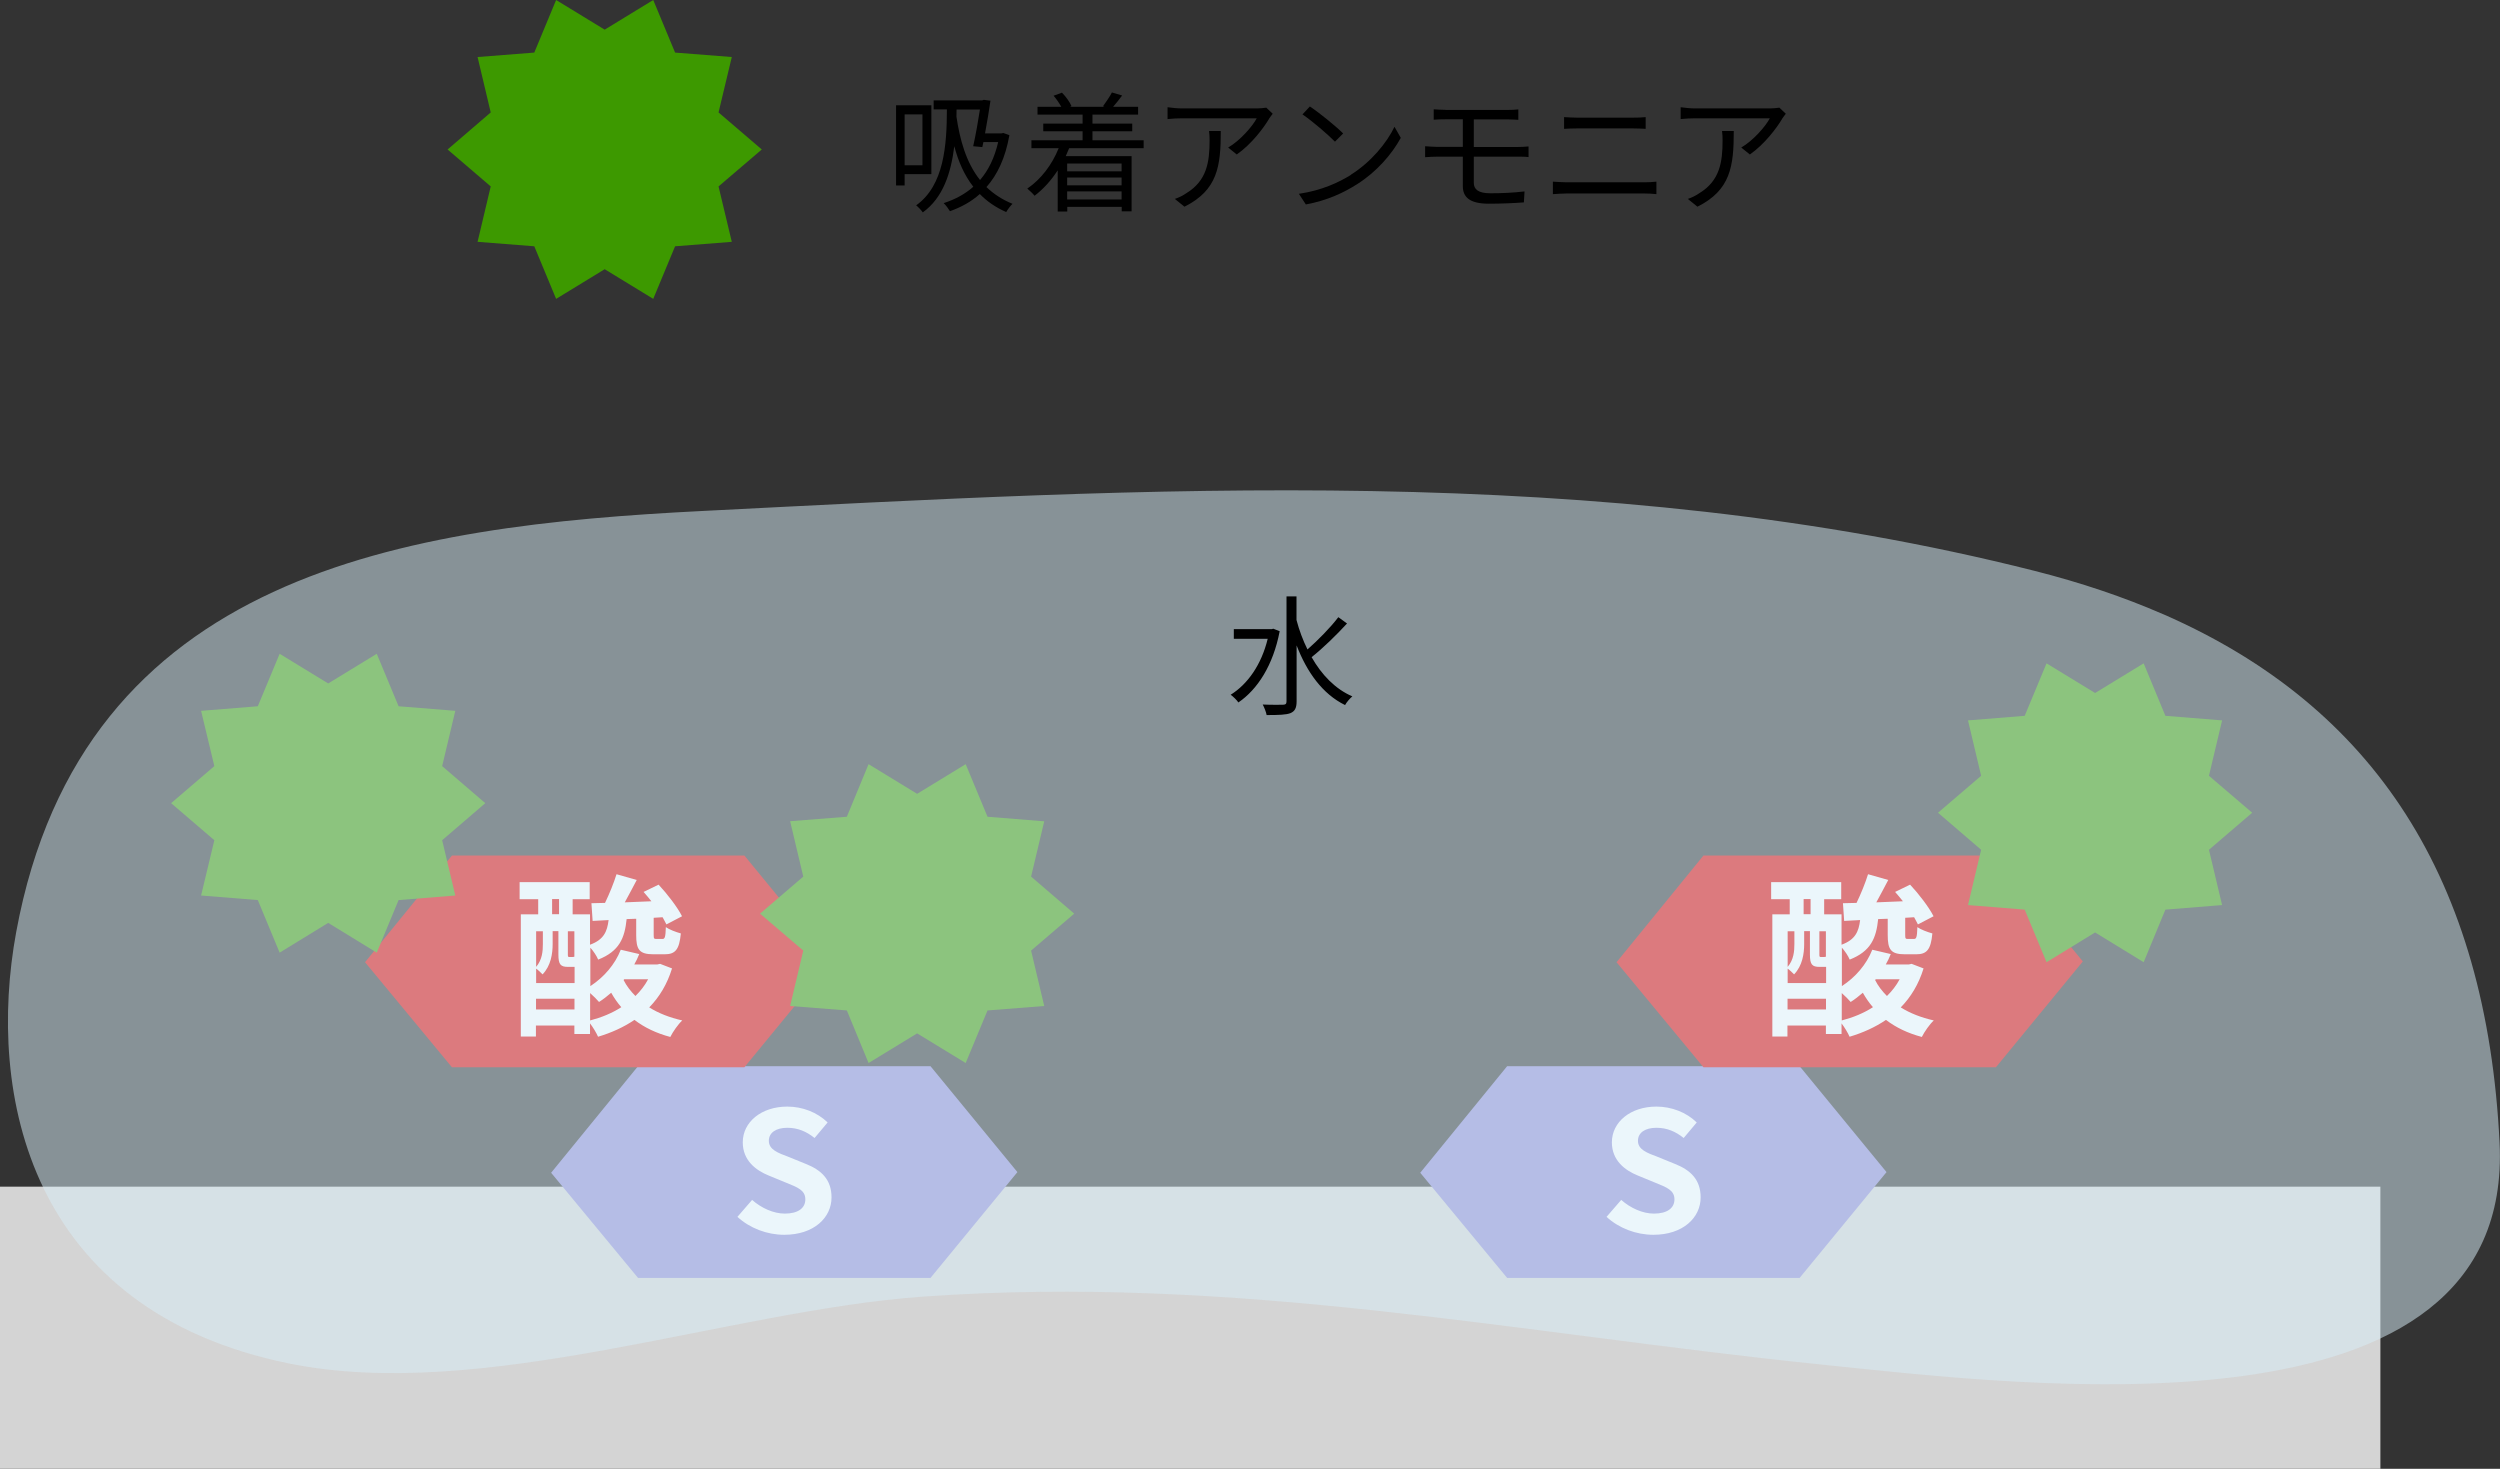 <?xml version="1.0" encoding="UTF-8"?><svg id="_レイヤー_2" xmlns="http://www.w3.org/2000/svg" viewBox="0 0 230.12 135.2"><rect x="0" y="0" width="230.12" height="135.2" fill="#333333" stroke="none"/><defs><style>.cls-1{fill:#3d9900;}.cls-2{fill:#fff;}.cls-3{fill:#d8edf7;opacity:.51;}.cls-4{fill:#e00200;}.cls-5{fill:#d4d4d4;}.cls-6{fill:#918bd5;}</style></defs><g id="_情報"><rect class="cls-5" y="109.23" width="219.11" height="25.98"/><polygon class="cls-6" points="85.65 117.63 58.73 117.63 50.73 107.95 58.73 98.14 85.65 98.14 93.65 107.89 85.65 117.63"/><path class="cls-2" d="M67.87,112.02l1.36-1.57c.85.75,1.97,1.26,3.01,1.26,1.23,0,1.89-.51,1.89-1.31,0-.85-.72-1.11-1.78-1.54l-1.58-.65c-1.2-.48-2.4-1.4-2.4-3.06,0-1.86,1.7-3.29,4.1-3.29,1.38,0,2.75.52,3.71,1.46l-1.2,1.43c-.75-.6-1.54-.94-2.51-.94-1.04,0-1.7.45-1.7,1.2,0,.81.83,1.11,1.84,1.49l1.55.63c1.44.57,2.38,1.44,2.38,3.09,0,1.86-1.62,3.44-4.35,3.44-1.58,0-3.17-.6-4.32-1.66Z"/><polygon class="cls-6" points="165.65 117.63 138.73 117.63 130.73 107.95 138.73 98.14 165.65 98.14 173.65 107.89 165.65 117.63"/><path class="cls-2" d="M147.87,112.02l1.36-1.57c.85.75,1.97,1.26,3.01,1.26,1.23,0,1.89-.51,1.89-1.31,0-.85-.72-1.11-1.78-1.54l-1.58-.65c-1.2-.48-2.4-1.4-2.4-3.06,0-1.86,1.7-3.29,4.1-3.29,1.38,0,2.75.52,3.71,1.46l-1.2,1.43c-.75-.6-1.54-.94-2.51-.94-1.04,0-1.7.45-1.7,1.2,0,.81.83,1.11,1.84,1.49l1.55.63c1.44.57,2.38,1.44,2.38,3.09,0,1.86-1.62,3.44-4.35,3.44-1.58,0-3.17-.6-4.32-1.66Z"/><polygon class="cls-4" points="68.52 98.24 41.6 98.24 33.6 88.57 41.6 78.75 68.52 78.75 76.52 88.5 68.52 98.24"/><path class="cls-2" d="M61.86,89.14c-.45,1.46-1.17,2.64-2.1,3.59.86.54,1.89.94,3.04,1.2-.38.35-.86,1.04-1.1,1.52-1.28-.34-2.37-.86-3.3-1.57-.99.67-2.11,1.18-3.35,1.55-.16-.37-.46-.86-.74-1.23v.98h-1.44v-.78h-3.54v1.01h-1.39v-11.25h1.6v-1.39h-1.71v-1.57h6.45v1.57h-1.57v1.39h1.6v2.8c1.26-.46,1.58-1.2,1.71-2.27l-1.47.08-.11-1.63,1.25-.03c.4-.82.82-1.86,1.06-2.64l1.86.53c-.37.69-.74,1.42-1.1,2.06l2.45-.1c-.24-.3-.48-.59-.72-.86l1.38-.67c.8.85,1.74,2.08,2.16,2.91l-1.44.75c-.1-.19-.21-.42-.35-.66l-.82.05v1.57c0,.35.03.38.26.38h.54c.22,0,.29-.13.32-1.09.3.22.94.46,1.38.58-.14,1.52-.53,1.92-1.49,1.92h-1.04c-1.31,0-1.58-.45-1.58-1.78v-1.49l-.88.03c-.18,1.76-.67,2.96-2.62,3.73-.13-.32-.43-.78-.72-1.1v3.54c1.25-.82,2.26-1.98,2.8-3.35l1.7.4c-.13.34-.29.66-.46.96h2.11l.27-.06,1.12.43ZM50.87,86.9c0,.88-.16,2-.93,2.79-.13-.14-.38-.38-.59-.53v1.33h3.54v-1.49h-.59c-.7,0-.9-.21-.9-1.14v-2.15h-.53v1.18ZM49.35,85.72v3.28c.56-.66.62-1.44.62-2.11v-1.17h-.62ZM52.88,92.92v-.99h-3.54v.99h3.54ZM50.82,84.15h.64v-1.39h-.64v1.39ZM52.88,85.72h-.61v2.15c0,.19.02.22.14.22h.27c.13,0,.16-.02.19-.03v-2.34ZM54.32,93.93c1.04-.27,2.02-.67,2.87-1.22-.35-.4-.66-.85-.93-1.33-.37.32-.74.61-1.12.85-.18-.21-.5-.54-.82-.82v2.51ZM57.45,90.15l-.05.06c.27.54.64,1.02,1.09,1.47.46-.45.86-.96,1.17-1.54h-2.21Z"/><polygon class="cls-4" points="183.72 98.24 156.8 98.24 148.8 88.57 156.8 78.75 183.72 78.75 191.72 88.5 183.72 98.24"/><path class="cls-2" d="M177.06,89.14c-.45,1.46-1.17,2.64-2.1,3.59.86.54,1.89.94,3.04,1.2-.38.35-.86,1.04-1.1,1.52-1.28-.34-2.37-.86-3.3-1.57-.99.67-2.11,1.18-3.35,1.55-.16-.37-.46-.86-.74-1.23v.98h-1.44v-.78h-3.54v1.01h-1.39v-11.25h1.6v-1.39h-1.71v-1.57h6.45v1.57h-1.57v1.39h1.6v2.8c1.26-.46,1.58-1.2,1.71-2.27l-1.47.08-.11-1.63,1.25-.03c.4-.82.82-1.86,1.06-2.64l1.86.53c-.37.69-.74,1.42-1.1,2.06l2.45-.1c-.24-.3-.48-.59-.72-.86l1.38-.67c.8.85,1.74,2.08,2.16,2.91l-1.44.75c-.1-.19-.21-.42-.35-.66l-.82.05v1.57c0,.35.03.38.26.38h.54c.22,0,.29-.13.32-1.09.3.22.94.46,1.38.58-.14,1.52-.53,1.92-1.49,1.92h-1.04c-1.31,0-1.58-.45-1.58-1.78v-1.49l-.88.03c-.18,1.76-.67,2.96-2.62,3.73-.13-.32-.43-.78-.72-1.1v3.54c1.25-.82,2.26-1.98,2.8-3.35l1.7.4c-.13.34-.29.66-.46.96h2.11l.27-.06,1.12.43ZM166.07,86.9c0,.88-.16,2-.93,2.79-.13-.14-.38-.38-.59-.53v1.33h3.54v-1.49h-.59c-.7,0-.9-.21-.9-1.14v-2.15h-.53v1.18ZM164.55,85.72v3.28c.56-.66.62-1.44.62-2.11v-1.17h-.62ZM168.08,92.92v-.99h-3.54v.99h3.54ZM166.02,84.15h.64v-1.39h-.64v1.39ZM168.08,85.72h-.61v2.15c0,.19.02.22.14.22h.27c.13,0,.16-.02.19-.03v-2.34ZM169.53,93.93c1.04-.27,2.02-.67,2.87-1.22-.35-.4-.66-.85-.93-1.33-.37.32-.74.61-1.12.85-.18-.21-.5-.54-.82-.82v2.51ZM172.65,90.15l-.05.06c.27.54.64,1.02,1.09,1.47.46-.45.86-.96,1.17-1.54h-2.21Z"/><polygon class="cls-1" points="44.67 73.93 40.7 77.34 41.91 82.43 36.69 82.85 34.68 87.69 30.21 84.95 25.74 87.69 23.73 82.85 18.51 82.43 19.73 77.34 15.75 73.93 19.73 70.52 18.51 65.43 23.73 65.01 25.74 60.18 30.21 62.91 34.68 60.18 36.69 65.01 41.91 65.43 40.7 70.52 44.67 73.93"/><polygon class="cls-1" points="98.88 84.1 94.91 87.5 96.12 92.6 90.9 93.01 88.89 97.85 84.42 95.12 79.95 97.85 77.95 93.01 72.73 92.6 73.94 87.5 69.96 84.1 73.94 80.69 72.73 75.59 77.95 75.18 79.95 70.34 84.42 73.07 88.89 70.34 90.9 75.18 96.12 75.6 94.91 80.69 98.88 84.1"/><polygon class="cls-1" points="207.31 74.81 203.33 78.22 204.54 83.31 199.32 83.73 197.32 88.57 192.85 85.83 188.38 88.57 186.37 83.73 181.15 83.31 182.36 78.22 178.39 74.81 182.36 71.41 181.15 66.31 186.37 65.89 188.38 61.06 192.85 63.79 197.32 61.06 199.32 65.89 204.54 66.31 203.33 71.41 207.31 74.81"/><polygon class="cls-1" points="70.12 13.76 66.14 17.16 67.36 22.26 62.14 22.67 60.13 27.51 55.66 24.78 51.19 27.51 49.18 22.67 43.96 22.26 45.17 17.16 41.2 13.76 45.17 10.35 43.96 5.25 49.18 4.84 51.19 0 55.66 2.73 60.13 0 62.14 4.84 67.36 5.25 66.14 10.35 70.12 13.76"/><path d="M83.27,16.04v1.03h-.79v-7.38h3.25v6.34h-2.46ZM83.27,10.53v4.68h1.64v-4.68h-1.64ZM92.91,12.46c-.37,2.08-1.1,3.62-2.11,4.76.65.62,1.43,1.15,2.4,1.54-.17.16-.46.53-.58.76-.98-.43-1.79-1-2.43-1.66-.79.71-1.73,1.22-2.75,1.58-.12-.2-.4-.59-.58-.74,1.04-.34,1.97-.83,2.73-1.51-.85-1.09-1.39-2.37-1.75-3.73-.3,2.45-1.03,4.75-2.9,6.09-.12-.18-.42-.5-.61-.65,2.58-1.83,2.82-5.56,2.83-8.83h-1.22v-.83h4.47l.14-.05.62.08c-.12.86-.31,1.98-.5,3.01h1.51l.17-.04.55.2ZM88.05,10.07c0,.22,0,.44-.01.67.31,2.1.88,4.21,2.17,5.83.77-.89,1.33-2.03,1.67-3.49h-1.36l-.1.46-.84-.08c.23-1.02.47-2.39.62-3.38h-2.16Z"/><path d="M98.41,13.65c-.1.24-.2.48-.31.72h6.06v5.08h-.91v-.41h-5.01v.43h-.88v-3.79c-.61.94-1.34,1.74-2.13,2.34-.13-.18-.48-.5-.67-.66,1.25-.85,2.27-2.18,2.89-3.72h-2.51v-.73h4.71v-.83h-3.62v-.7h3.62v-.83h-4.15v-.72h2.19c-.18-.32-.44-.71-.71-1.02l.77-.28c.36.36.72.86.88,1.24l-.14.06h3.17l-.13-.05c.26-.36.64-.91.82-1.27l.94.28c-.28.37-.56.74-.83,1.04h2.3v.72h-4.2v.83h3.66v.7h-3.66v.83h4.71v.73h-6.85ZM98.23,15.05v.72h5.01v-.72h-5.01ZM103.24,16.34h-5.01v.72h5.01v-.72ZM103.24,18.36v-.74h-5.01v.74h5.01Z"/><path d="M116.83,10.91c-.48.82-1.62,2.36-2.99,3.31l-.79-.64c1.1-.64,2.23-1.94,2.63-2.69h-6.84c-.44,0-.9.02-1.37.07v-1.09c.42.06.92.11,1.37.11h6.88c.23,0,.66-.04.84-.07l.59.56c-.08.12-.24.3-.32.43ZM109.03,19.03l-.89-.72c.34-.11.74-.3,1.08-.54,1.86-1.14,2.12-2.84,2.12-4.85,0-.29-.01-.55-.05-.86h1.08c0,3.25-.29,5.44-3.35,6.97Z"/><path d="M124.35,16.08c1.85-1.16,3.31-2.94,4.01-4.41l.58,1.02c-.82,1.5-2.22,3.13-4.03,4.27-1.2.76-2.71,1.49-4.71,1.86l-.64-.98c2.1-.31,3.66-1.04,4.8-1.75ZM123.64,12.28l-.76.76c-.6-.62-2.1-1.91-2.99-2.51l.68-.73c.85.56,2.39,1.81,3.06,2.48Z"/><path d="M133.07,10.12h5.71c.38,0,.72-.02.98-.05v.96c-.29-.01-.56-.04-.98-.04h-3.12v2.54h4.04c.25,0,.73-.02,1-.05v.98c-.28-.04-.71-.04-.97-.04h-4.07v2.41c0,.6.42.96,1.52.96s2.12-.05,3.15-.17l-.06,1.01c-.94.07-2.09.12-3.23.12-1.81,0-2.39-.64-2.39-1.62v-2.71h-2.34c-.3,0-.79.02-1.13.05v-1.01c.32.02.82.06,1.13.06h2.34v-2.54h-1.6c-.41,0-.76.01-1.08.04v-.96c.32.02.67.05,1.08.05Z"/><path d="M144.2,16.78h7.18c.36,0,.74-.02,1.09-.06v1.15c-.36-.04-.77-.06-1.09-.06h-7.18c-.43,0-.85.04-1.26.06v-1.15c.41.02.83.06,1.26.06ZM145.16,10.83h5.13c.43,0,.85-.01,1.19-.05v1.08c-.34-.02-.79-.04-1.19-.04h-5.13c-.42,0-.82.02-1.19.04v-1.08c.38.02.79.05,1.19.05Z"/><path d="M164.06,10.91c-.48.82-1.62,2.36-2.99,3.31l-.79-.64c1.1-.64,2.23-1.94,2.63-2.69h-6.84c-.44,0-.9.02-1.37.07v-1.09c.42.06.92.11,1.37.11h6.88c.23,0,.66-.04.84-.07l.59.56c-.08.12-.24.3-.32.43ZM156.25,19.03l-.89-.72c.34-.11.74-.3,1.08-.54,1.86-1.14,2.12-2.84,2.12-4.85,0-.29-.01-.55-.05-.86h1.08c0,3.25-.29,5.44-3.35,6.97Z"/><path class="cls-3" d="M199.13,56.54c19.5,8.53,29.75,24.44,30.95,48.63,1.39,28.06-43.38,22.39-62.37,20.44-28.1-2.89-54.05-8.31-82.75-6.26-17.93,1.28-40.62,9.77-58.38,6.15C2.63,120.61-1.25,100.71,1.49,85.8c6.1-33.17,35.89-37.39,63.25-38.77,40.9-2.07,82.42-4.64,122.55,5.52,4.26,1.08,8.21,2.41,11.83,3.99Z"/><path d="M117.79,58.11c-.6,3.14-2.05,5.36-3.8,6.55-.14-.22-.5-.56-.71-.71,1.56-.97,2.83-2.76,3.41-5.15h-3.12v-.89h3.5l.13-.04.59.23ZM124,57.38c-.95,1.04-2.24,2.3-3.27,3.11.92,1.62,2.17,2.93,3.75,3.61-.22.18-.53.54-.67.8-2.08-1.02-3.51-3.03-4.46-5.49v5.14c0,.64-.17.92-.56,1.09-.4.16-1.09.18-2.2.18-.04-.26-.22-.71-.36-.97.86.04,1.63.02,1.87.02.24-.01.32-.08.32-.32v-9.65h.92v2.17c.25.95.59,1.86,1.01,2.71.96-.84,2.14-2.04,2.84-2.97l.8.58Z"/></g></svg>